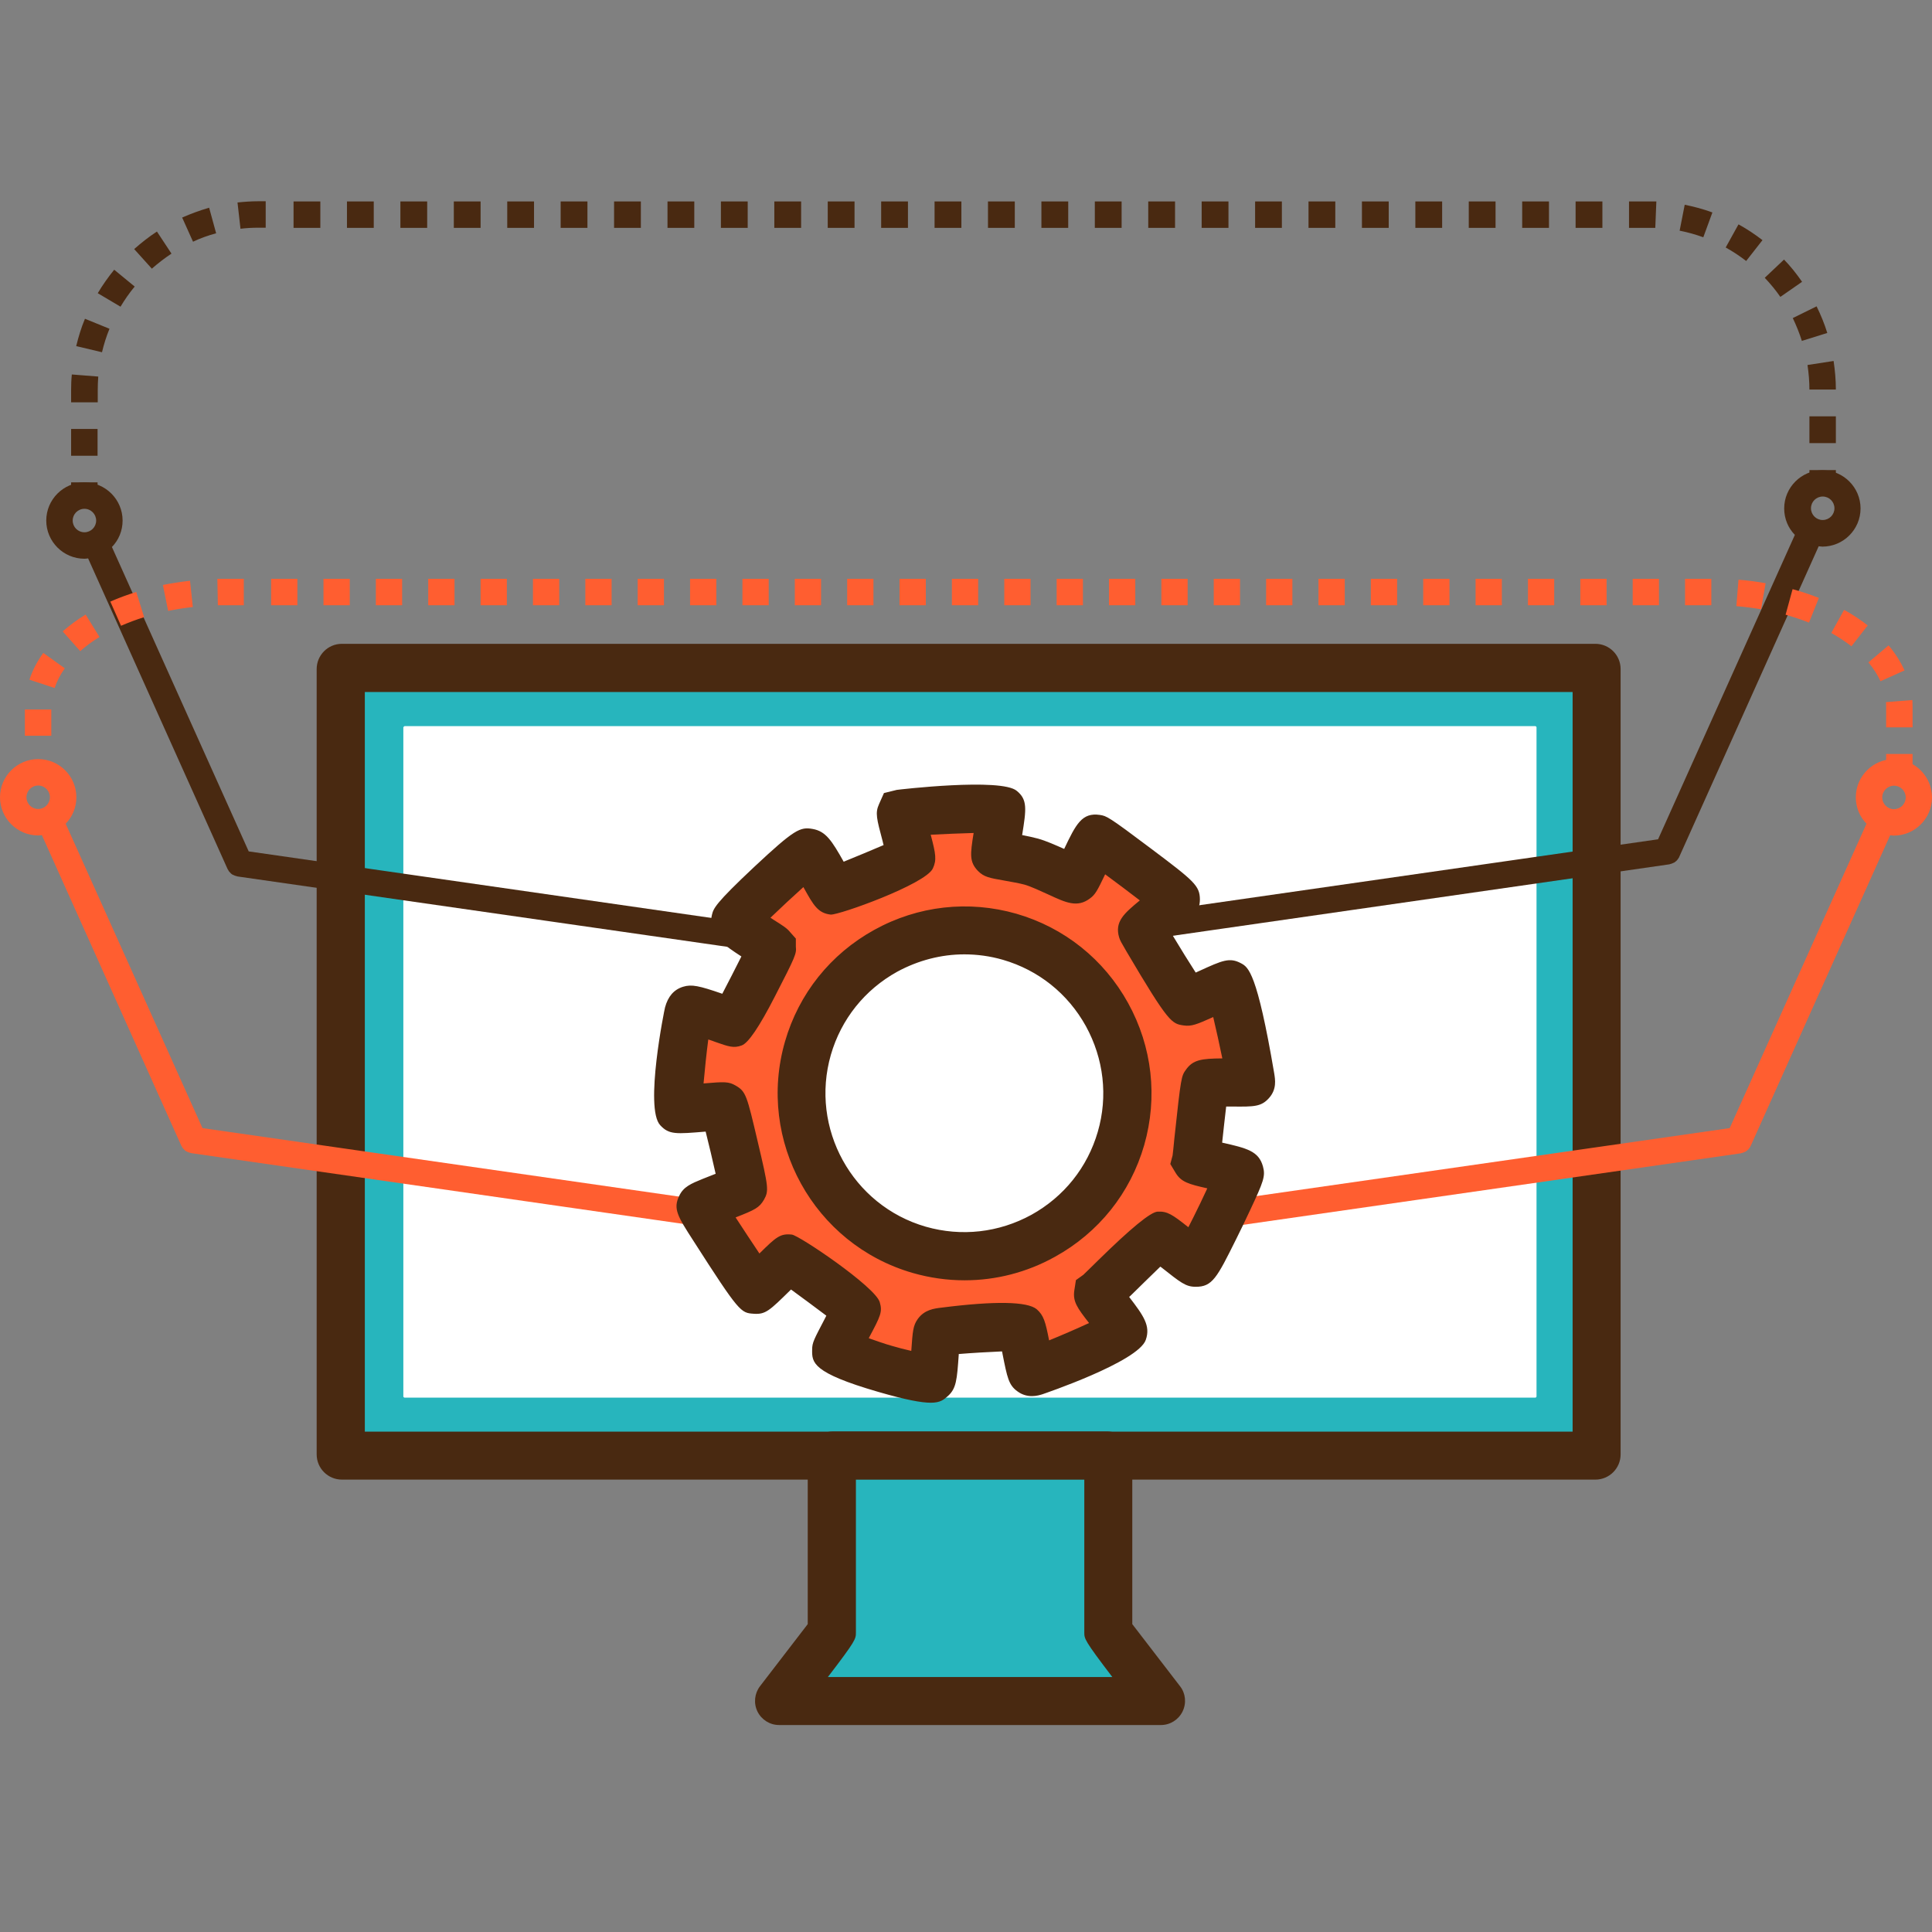 <svg width="120" height="120" viewBox="0 0 120 120" fill="none" xmlns="http://www.w3.org/2000/svg">
<rect x="0" y="0" width="120" height="120" fill="#808080" stroke="none"/>
<g clip-path="url(#clip0_3_1847)">
<path d="M21.246 41.49H99.103C99.103 41.49 99.179 41.523 99.179 41.566V90.346C99.179 90.346 99.147 90.422 99.103 90.422H21.246C21.246 90.422 21.17 90.389 21.17 90.346V41.566C21.17 41.566 21.202 41.49 21.246 41.49Z" fill="#27B5BD"/>
<path d="M99.092 91.901H21.235C20.375 91.901 19.669 91.205 19.669 90.335V41.556C19.669 40.696 20.365 39.989 21.235 39.989H99.092C99.952 39.989 100.659 40.685 100.659 41.556V90.335C100.659 91.194 99.963 91.901 99.092 91.901ZM22.66 88.921H97.678V42.981H22.66V88.921Z" fill="#492911"/>
<path d="M25.118 45.102H95.371C95.371 45.102 95.436 45.134 95.436 45.167V86.745C95.436 86.745 95.404 86.81 95.371 86.81H25.118C25.118 86.81 25.052 86.777 25.052 86.745V45.178C25.052 45.178 25.085 45.112 25.118 45.112V45.102Z" fill="white"/>
<path d="M68.838 101.389V90.488C68.838 90.488 68.805 90.412 68.762 90.412H51.748C51.748 90.412 51.672 90.445 51.672 90.488V101.389L48.397 105.653H72.123C72.123 105.653 68.849 101.399 68.849 101.389H68.838Z" fill="#27B5BD"/>
<path d="M72.112 107.144H48.386C47.821 107.144 47.298 106.817 47.048 106.306C46.798 105.795 46.863 105.185 47.201 104.739C48.18 103.467 49.572 101.661 50.17 100.877V90.478C50.17 89.618 50.867 88.911 51.737 88.911H68.762C69.621 88.911 70.328 89.607 70.328 90.478V100.877C70.927 101.65 72.319 103.467 73.298 104.739C73.646 105.185 73.701 105.795 73.45 106.306C73.2 106.817 72.678 107.144 72.112 107.144ZM51.421 104.163H69.088C67.347 101.878 67.348 101.791 67.348 101.389V91.903H53.162V101.389C53.162 101.802 53.162 101.889 51.421 104.163Z" fill="#492911"/>
<path d="M45.701 57.233L15.448 52.882L6.952 33.975C7.365 33.551 7.615 32.974 7.615 32.332C7.615 31.027 6.549 29.961 5.244 29.961C3.939 29.961 2.873 31.027 2.873 32.332C2.873 33.638 3.939 34.704 5.244 34.704C5.32 34.704 5.396 34.693 5.472 34.682L14.132 53.97C14.132 53.97 14.175 54.035 14.197 54.078C14.208 54.1 14.219 54.122 14.241 54.144C14.306 54.22 14.371 54.285 14.447 54.329C14.447 54.329 14.469 54.329 14.48 54.34C14.556 54.383 14.632 54.405 14.719 54.427C14.73 54.427 14.741 54.438 14.752 54.438L47.235 59.104C47.235 59.104 47.311 59.104 47.355 59.104C47.583 59.104 47.779 59.006 47.931 58.854C47.801 58.669 45.821 57.592 45.69 57.211L45.701 57.233ZM5.244 33.061C4.841 33.061 4.515 32.735 4.515 32.332C4.515 31.93 4.841 31.603 5.244 31.603C5.646 31.603 5.973 31.93 5.973 32.332C5.973 32.735 5.646 33.061 5.244 33.061Z" fill="#492911"/>
<path d="M44.21 74.616L12.576 70.069L4.079 51.162C4.493 50.738 4.743 50.161 4.743 49.519C4.743 48.214 3.677 47.148 2.372 47.148C1.066 47.148 0 48.214 0 49.519C0 50.825 1.066 51.891 2.372 51.891C2.448 51.891 2.524 51.88 2.6 51.869L11.259 71.156C11.259 71.156 11.303 71.222 11.325 71.265C11.336 71.287 11.347 71.309 11.368 71.33C11.434 71.406 11.499 71.472 11.575 71.516C11.575 71.516 11.597 71.516 11.607 71.526C11.684 71.57 11.76 71.591 11.847 71.613C11.858 71.613 11.869 71.624 11.88 71.624L44.33 76.291C43.851 75.54 43.503 74.975 43.525 74.931C43.547 74.888 43.83 74.768 44.2 74.616H44.21ZM2.372 50.248C1.969 50.248 1.643 49.922 1.643 49.519C1.643 49.117 1.969 48.79 2.372 48.79C2.774 48.79 3.1 49.117 3.1 49.519C3.1 49.922 2.774 50.248 2.372 50.248Z" fill="#FF5E30"/>
<path d="M70.949 57.809C70.949 57.809 71.079 58.048 71.253 58.352L103.682 53.686C103.682 53.686 103.704 53.686 103.715 53.675C103.802 53.653 103.878 53.631 103.954 53.588C103.954 53.588 103.976 53.588 103.987 53.577C104.063 53.523 104.139 53.468 104.194 53.392C104.215 53.37 104.226 53.349 104.237 53.327C104.259 53.294 104.292 53.261 104.302 53.218L112.962 33.93C113.038 33.93 113.114 33.952 113.19 33.952C114.496 33.952 115.562 32.886 115.562 31.581C115.562 30.275 114.496 29.209 113.19 29.209C111.885 29.209 110.819 30.275 110.819 31.581C110.819 32.222 111.069 32.799 111.482 33.223L102.986 52.13L72.407 56.525C71.776 57.058 70.906 57.733 70.927 57.809H70.949ZM113.212 30.841C113.614 30.841 113.941 31.167 113.941 31.57C113.941 31.972 113.614 32.299 113.212 32.299C112.809 32.299 112.483 31.972 112.483 31.57C112.483 31.167 112.809 30.841 113.212 30.841Z" fill="#492911"/>
<path d="M117.639 47.148C116.334 47.148 115.268 48.214 115.268 49.519C115.268 50.161 115.518 50.738 115.931 51.162L107.435 70.069L76.301 74.54C76.04 75.094 75.746 75.714 75.453 76.291C75.474 76.291 75.496 76.302 75.518 76.302C75.561 76.302 75.594 76.302 75.638 76.302L108.121 71.635C108.121 71.635 108.143 71.635 108.153 71.624C108.24 71.602 108.317 71.581 108.393 71.537C108.393 71.537 108.415 71.537 108.425 71.526C108.502 71.472 108.578 71.417 108.632 71.341C108.654 71.32 108.665 71.298 108.676 71.276C108.697 71.243 108.73 71.211 108.741 71.167L117.4 51.88C117.476 51.88 117.552 51.901 117.629 51.901C118.934 51.901 120 50.836 120 49.53C120 48.225 118.934 47.158 117.629 47.158L117.639 47.148ZM117.639 50.259C117.237 50.259 116.91 49.933 116.91 49.53C116.91 49.127 117.237 48.801 117.639 48.801C118.042 48.801 118.368 49.127 118.368 49.53C118.368 49.933 118.042 50.259 117.639 50.259Z" fill="#FF5E30"/>
<path d="M77.694 67.208C77.77 67.121 76.476 61.192 76.367 61.137C76.258 61.072 73.93 62.247 73.734 62.225C73.582 62.203 71.939 59.527 71.254 58.352C71.069 58.048 70.949 57.83 70.949 57.809C70.928 57.732 71.798 57.058 72.429 56.525C72.777 56.231 73.049 55.981 73.049 55.894C73.049 55.665 68.219 52.119 68.11 52.108C68.001 52.097 66.946 54.523 66.805 54.632C66.674 54.73 65.021 53.816 64.053 53.533C63.313 53.316 61.888 53.153 61.812 53.066C61.735 52.989 62.269 50.335 62.181 50.259C62.094 50.183 56.035 50.4 55.97 50.553C55.905 50.705 56.677 53.174 56.601 53.327C56.525 53.479 51.912 55.372 51.782 55.361C51.651 55.35 50.52 53.022 50.237 52.968C49.965 52.924 45.766 56.873 45.679 57.199C45.679 57.21 45.679 57.232 45.679 57.254C45.809 57.634 47.789 58.711 47.92 58.896C47.92 58.896 47.931 58.907 47.931 58.918C47.941 59.049 45.624 63.552 45.559 63.574C45.505 63.596 43.122 62.66 42.85 62.747C42.568 62.834 42.013 68.817 42.1 68.915C42.187 69.013 44.83 68.698 44.939 68.763C45.037 68.818 46.201 73.735 46.136 73.843C46.092 73.919 44.961 74.333 44.199 74.648C43.83 74.801 43.547 74.92 43.525 74.964C43.503 75.007 43.851 75.584 44.33 76.324C45.32 77.858 46.865 80.153 46.93 80.153C47.028 80.153 48.92 78.195 48.997 78.206C49.073 78.206 53.163 81.219 53.185 81.328C53.218 81.426 51.923 83.721 51.923 83.873C51.923 84.026 53.914 84.755 54.947 85.048C55.904 85.32 57.721 85.766 57.874 85.636C58.026 85.505 58.08 82.97 58.2 82.818C58.309 82.655 63.269 82.372 63.411 82.492C63.552 82.611 63.933 85.146 64.085 85.255C64.238 85.364 69.677 83.025 69.775 82.764C69.873 82.503 68.078 80.479 68.197 80.403C68.317 80.316 71.831 76.802 71.972 76.802C72.124 76.802 74.082 78.478 74.267 78.478C74.344 78.478 74.866 77.488 75.442 76.346C75.736 75.769 76.03 75.149 76.291 74.594C76.715 73.691 77.031 72.962 77.009 72.897C76.954 72.69 74.246 72.244 74.289 72.114C74.322 71.983 74.746 67.523 74.866 67.371C74.975 67.218 77.629 67.349 77.705 67.262L77.694 67.208ZM69.622 70.721C68.078 76.085 62.453 79.185 57.101 77.64C51.738 76.095 48.638 70.471 50.182 65.108C51.727 59.745 57.351 56.645 62.704 58.189C68.067 59.734 71.167 65.358 69.622 70.71V70.721Z" fill="#FF5E30"/>
<path d="M57.819 87.126C57.232 87.126 56.275 86.952 54.545 86.451C50.422 85.255 50.433 84.624 50.444 83.829C50.444 83.383 50.563 83.188 51.238 81.893C51.27 81.839 51.292 81.784 51.325 81.719C50.683 81.229 49.802 80.588 49.138 80.098C49.138 80.098 49.138 80.098 49.127 80.098C47.789 81.414 47.55 81.654 46.81 81.599C46.016 81.545 45.929 81.534 43.079 77.085C42.089 75.551 41.795 75.083 42.187 74.278C42.448 73.713 42.927 73.516 43.645 73.223C43.884 73.125 44.156 73.016 44.417 72.918C44.428 72.918 44.439 72.918 44.45 72.907C44.276 72.124 44.025 71.058 43.829 70.286C41.991 70.438 41.556 70.482 41.012 69.894C40.011 68.85 41.284 62.627 41.306 62.573C41.49 61.888 41.86 61.463 42.426 61.289C42.959 61.126 43.416 61.224 44.863 61.724C45.222 61.028 45.7 60.114 46.049 59.407C44.972 58.711 44.493 58.319 44.276 57.732L44.123 57.308L44.221 56.818C44.319 56.427 44.395 56.144 46.854 53.837C49.334 51.52 49.693 51.346 50.476 51.488C51.292 51.629 51.673 52.227 52.402 53.522C53.152 53.217 54.153 52.804 54.882 52.489C54.86 52.412 54.839 52.336 54.828 52.271C54.447 50.835 54.349 50.498 54.599 49.943L54.904 49.258L55.698 49.062C55.752 49.051 62.203 48.289 63.16 49.127C63.824 49.671 63.748 50.248 63.487 51.868C63.835 51.934 64.183 52.01 64.466 52.086C64.977 52.227 65.554 52.489 66.098 52.728C66.837 51.172 67.207 50.454 68.317 50.617C68.73 50.683 68.817 50.694 71.504 52.717C74.169 54.719 74.518 55.012 74.528 55.861C74.528 56.688 73.974 57.155 73.386 57.656C73.212 57.797 73.028 57.96 72.843 58.113C73.321 58.907 73.865 59.788 74.267 60.408C74.344 60.376 74.42 60.343 74.485 60.31C75.932 59.647 76.378 59.451 77.085 59.832C77.531 60.071 78.075 60.376 79.141 66.652C79.206 67.055 79.315 67.653 78.815 68.208C78.336 68.741 77.89 68.741 76.596 68.73C76.476 68.73 76.323 68.73 76.16 68.73C76.073 69.448 75.975 70.373 75.91 70.971C77.466 71.319 78.184 71.504 78.445 72.451C78.608 73.049 78.488 73.375 77.64 75.181C77.379 75.747 77.074 76.367 76.78 76.965C75.584 79.369 75.301 79.935 74.257 79.924C73.647 79.924 73.332 79.663 72.146 78.727C72.124 78.706 72.103 78.695 72.07 78.673C71.493 79.228 70.743 79.968 70.286 80.414C70.232 80.468 70.188 80.511 70.133 80.555C71.036 81.73 71.472 82.35 71.167 83.22C70.699 84.591 64.792 86.582 64.738 86.603C64.488 86.68 63.824 86.886 63.193 86.418C62.649 86.027 62.562 85.57 62.268 84.09C62.268 84.047 62.247 83.993 62.236 83.938C61.442 83.971 60.332 84.036 59.549 84.101C59.549 84.112 59.549 84.134 59.549 84.145C59.44 85.711 59.397 86.245 58.874 86.712C58.624 86.93 58.418 87.126 57.808 87.126H57.819ZM53.968 83.122C54.436 83.285 54.947 83.47 55.383 83.59C55.785 83.71 56.209 83.819 56.601 83.906C56.688 82.676 56.71 82.339 57.003 81.926C57.417 81.349 58.015 81.273 58.483 81.219C61.822 80.794 63.813 80.838 64.39 81.317C64.825 81.697 64.934 82.089 65.162 83.253C65.935 82.938 66.892 82.524 67.643 82.176C66.914 81.24 66.62 80.838 66.729 80.142L66.827 79.511L67.284 79.184C67.425 79.054 67.784 78.695 68.219 78.271C70.235 76.291 71.461 75.286 71.896 75.257C72.505 75.225 72.81 75.431 73.811 76.225C73.898 76.051 74.006 75.845 74.115 75.627C74.398 75.061 74.692 74.452 74.942 73.908C74.953 73.876 74.975 73.843 74.986 73.81C73.822 73.549 73.365 73.419 73.016 72.842L72.69 72.298L72.832 71.765C72.853 71.602 72.897 71.21 72.94 70.732C73.354 66.87 73.376 66.837 73.658 66.445C74.094 65.825 74.615 65.749 75.921 65.739C75.758 64.933 75.54 63.965 75.355 63.171C74.311 63.639 74.006 63.758 73.528 63.693C72.777 63.584 72.603 63.563 69.971 59.102C69.633 58.526 69.579 58.428 69.514 58.232C69.22 57.253 69.807 56.742 70.797 55.926C70.144 55.426 69.329 54.806 68.643 54.305C68.154 55.328 68.034 55.556 67.697 55.806C66.913 56.394 66.207 56.067 65.13 55.567C64.629 55.339 64.02 55.056 63.639 54.947C63.324 54.86 62.747 54.762 62.334 54.686C61.474 54.534 61.115 54.479 60.735 54.088C60.212 53.533 60.256 53.087 60.474 51.738C59.647 51.76 58.635 51.803 57.808 51.847C58.124 53.043 58.189 53.413 57.939 53.946C57.471 54.925 52.119 56.84 51.597 56.807C50.803 56.72 50.52 56.209 49.954 55.197C49.932 55.165 49.921 55.132 49.9 55.099C49.269 55.665 48.474 56.405 47.854 57.003C47.92 57.047 47.985 57.079 48.039 57.123C48.627 57.493 48.888 57.656 49.084 57.906L49.432 58.297V58.798C49.475 59.233 49.432 59.364 48.115 61.92C47.158 63.784 46.477 64.788 46.07 64.933C45.581 65.118 45.265 65.01 44.428 64.716C44.319 64.672 44.167 64.618 43.993 64.564C43.884 65.39 43.775 66.435 43.699 67.294C45.004 67.185 45.254 67.174 45.69 67.425C46.331 67.795 46.386 68.023 47.06 70.895C47.746 73.789 47.757 73.963 47.452 74.517C47.158 75.018 46.886 75.148 45.69 75.616C46.179 76.367 46.723 77.193 47.169 77.857C48.214 76.824 48.464 76.606 49.182 76.682C49.628 76.726 54.371 79.924 54.643 80.881C54.817 81.48 54.708 81.719 53.968 83.1V83.122ZM59.908 79.522C58.831 79.522 57.743 79.369 56.688 79.065C50.541 77.291 46.984 70.841 48.757 64.694C49.617 61.714 51.586 59.255 54.306 57.754C57.025 56.252 60.158 55.904 63.128 56.753C66.098 57.612 68.567 59.581 70.069 62.301C71.57 65.021 71.918 68.153 71.069 71.123C70.21 74.104 68.241 76.563 65.521 78.064C63.781 79.032 61.855 79.522 59.919 79.522H59.908ZM59.897 59.277C58.461 59.277 57.036 59.647 55.73 60.354C53.707 61.474 52.249 63.302 51.608 65.51C50.291 70.079 52.935 74.877 57.504 76.193C59.712 76.824 62.04 76.562 64.064 75.453C66.087 74.332 67.545 72.505 68.186 70.296C68.828 68.088 68.556 65.76 67.447 63.737C66.326 61.713 64.499 60.256 62.29 59.614C61.496 59.385 60.691 59.277 59.897 59.277Z" fill="#492911"/>
<path d="M6.06 29.96H4.417V30.787H6.06V29.96Z" fill="#492911"/>
<path d="M6.06 28.306H4.417V26.642H6.06V28.306ZM114.029 27.523H112.386V25.859H114.029V27.523ZM6.06 24.988H4.417V24.249C4.417 23.912 4.428 23.585 4.461 23.259L6.103 23.389C6.082 23.672 6.071 23.955 6.071 24.249V24.988H6.06ZM112.386 24.205C112.386 23.694 112.343 23.183 112.267 22.671L113.888 22.421C113.975 23.009 114.029 23.607 114.029 24.194H112.386V24.205ZM6.332 21.877L4.733 21.497C4.874 20.92 5.048 20.343 5.277 19.799L6.8 20.42C6.604 20.898 6.452 21.388 6.332 21.888V21.877ZM111.919 21.181C111.766 20.692 111.571 20.213 111.353 19.756L112.832 19.027C113.093 19.56 113.322 20.115 113.496 20.681L111.93 21.17L111.919 21.181ZM7.485 19.049L6.071 18.211C6.375 17.7 6.723 17.21 7.093 16.753L8.366 17.798C8.04 18.189 7.746 18.614 7.485 19.049ZM110.581 18.44C110.287 18.015 109.96 17.624 109.612 17.254L110.809 16.122C111.222 16.547 111.592 17.014 111.93 17.504L110.581 18.44ZM9.432 16.688L8.334 15.47C8.78 15.078 9.247 14.708 9.748 14.382L10.651 15.753C10.226 16.035 9.813 16.351 9.432 16.688ZM108.47 16.22C108.068 15.905 107.632 15.622 107.186 15.372L107.981 13.936C108.503 14.219 109.003 14.556 109.471 14.915L108.459 16.209L108.47 16.22ZM11.989 15.013L11.314 13.512C11.858 13.272 12.424 13.066 12.99 12.902L13.425 14.491C12.935 14.621 12.445 14.795 11.989 15.013ZM105.805 14.741C105.326 14.567 104.826 14.425 104.325 14.328L104.641 12.717C105.228 12.837 105.805 12.989 106.36 13.196L105.794 14.741H105.805ZM14.937 14.208L14.752 12.576C15.176 12.532 15.611 12.5 16.046 12.5H16.503V14.143H16.046C15.676 14.143 15.306 14.164 14.937 14.208ZM102.813 14.154C102.683 14.154 102.552 14.154 102.422 14.154H101.181V12.511H102.422C102.574 12.511 102.726 12.511 102.879 12.511L102.813 14.154ZM99.528 14.154H97.864V12.511H99.528V14.154ZM96.21 14.154H94.546V12.511H96.21V14.154ZM92.892 14.154H91.228V12.511H92.892V14.154ZM89.574 14.154H87.91V12.511H89.574V14.154ZM86.256 14.154H84.592V12.511H86.256V14.154ZM82.938 14.154H81.274V12.511H82.938V14.154ZM79.62 14.154H77.956V12.511H79.62V14.154ZM76.302 14.154H74.638V12.511H76.302V14.154ZM72.984 14.154H71.32V12.511H72.984V14.154ZM69.666 14.154H68.002V12.511H69.666V14.154ZM66.349 14.154H64.684V12.511H66.349V14.154ZM63.031 14.154H61.366V12.511H63.031V14.154ZM59.713 14.154H58.048V12.511H59.713V14.154ZM56.395 14.154H54.73V12.511H56.395V14.154ZM53.077 14.154H51.412V12.511H53.077V14.154ZM49.759 14.154H48.095V12.511H49.759V14.154ZM46.441 14.154H44.777V12.511H46.441V14.154ZM43.123 14.154H41.459V12.511H43.123V14.154ZM39.805 14.154H38.141V12.511H39.805V14.154ZM36.487 14.154H34.823V12.511H36.487V14.154ZM33.169 14.154H31.505V12.511H33.169V14.154ZM29.851 14.154H28.187V12.511H29.851V14.154ZM26.533 14.154H24.869V12.511H26.533V14.154ZM23.215 14.154H21.551V12.511H23.215V14.154ZM19.897 14.154H18.233V12.511H19.897V14.154Z" fill="#492911"/>
<path d="M114.029 29.198H112.386V30.025H114.029V29.198Z" fill="#492911"/>
<path d="M3.187 47.321H1.545V48.148H3.187V47.321Z" fill="#FF5E30"/>
<path d="M3.187 45.7H1.545V44.068H3.187V45.7ZM118.793 45.177H117.151V43.894C117.151 43.796 117.151 43.709 117.14 43.611L118.782 43.48C118.782 43.611 118.793 43.752 118.793 43.894V45.177ZM3.383 42.73L1.828 42.218C2.012 41.642 2.306 41.087 2.687 40.554L4.025 41.511C3.742 41.903 3.535 42.316 3.394 42.73H3.383ZM116.802 42.316C116.617 41.914 116.367 41.522 116.052 41.141L117.303 40.086C117.716 40.576 118.053 41.109 118.293 41.642L116.791 42.316H116.802ZM4.982 40.445L3.894 39.216C4.319 38.846 4.797 38.487 5.319 38.171L6.179 39.564C5.733 39.836 5.33 40.13 4.982 40.445ZM114.997 40.141C114.616 39.847 114.202 39.575 113.745 39.314L114.54 37.878C115.073 38.171 115.562 38.498 116.008 38.846L114.997 40.141ZM7.517 38.868L6.853 37.366C7.365 37.138 7.908 36.942 8.463 36.768L8.953 38.335C8.452 38.487 7.974 38.672 7.517 38.868ZM112.364 38.672C111.896 38.487 111.407 38.324 110.906 38.182L111.341 36.594C111.896 36.746 112.451 36.931 112.973 37.138L112.364 38.661V38.672ZM10.443 37.943L10.117 36.333C10.672 36.224 11.237 36.137 11.803 36.072L11.977 37.704C11.466 37.758 10.944 37.845 10.443 37.943ZM109.394 37.845C108.894 37.758 108.372 37.693 107.849 37.649L107.98 36.007C108.545 36.05 109.122 36.126 109.666 36.224L109.383 37.845H109.394ZM13.533 37.595L13.5 35.952H15.143V37.595H13.533ZM106.294 37.595H104.662V35.952H106.294V37.595ZM103.041 37.595H101.409V35.952H103.041V37.595ZM99.788 37.595H98.156V35.952H99.788V37.595ZM96.535 37.595H94.904V35.952H96.535V37.595ZM93.283 37.595H91.651V35.952H93.283V37.595ZM90.03 37.595H88.398V35.952H90.03V37.595ZM86.778 37.595H85.146V35.952H86.778V37.595ZM83.525 37.595H81.893V35.952H83.525V37.595ZM80.272 37.595H78.641V35.952H80.272V37.595ZM77.02 37.595H75.388V35.952H77.02V37.595ZM73.767 37.595H72.135V35.952H73.767V37.595ZM70.514 37.595H68.882V35.952H70.514V37.595ZM67.262 37.595H65.63V35.952H67.262V37.595ZM64.009 37.595H62.377V35.952H64.009V37.595ZM60.756 37.595H59.124V35.952H60.756V37.595ZM57.504 37.595H55.872V35.952H57.504V37.595ZM54.251 37.595H52.619V35.952H54.251V37.595ZM50.998 37.595H49.367V35.952H50.998V37.595ZM47.746 37.595H46.114V35.952H47.746V37.595ZM44.493 37.595H42.861V35.952H44.493V37.595ZM41.24 37.595H39.608V35.952H41.24V37.595ZM37.988 37.595H36.356V35.952H37.988V37.595ZM34.735 37.595H33.103V35.952H34.735V37.595ZM31.482 37.595H29.851V35.952H31.482V37.595ZM28.23 37.595H26.598V35.952H28.23V37.595ZM24.977 37.595H23.345V35.952H24.977V37.595ZM21.724 37.595H20.092V35.952H21.724V37.595ZM18.471 37.595H16.84V35.952H18.471V37.595Z" fill="#FF5E30"/>
<path d="M118.793 46.831H117.151V47.658H118.793V46.831Z" fill="#FF5E30"/>
</g>
<defs>
<clipPath id="clip0_3_1847">
<rect width="120" height="120" fill="white"/>
</clipPath>
</defs>
</svg>
